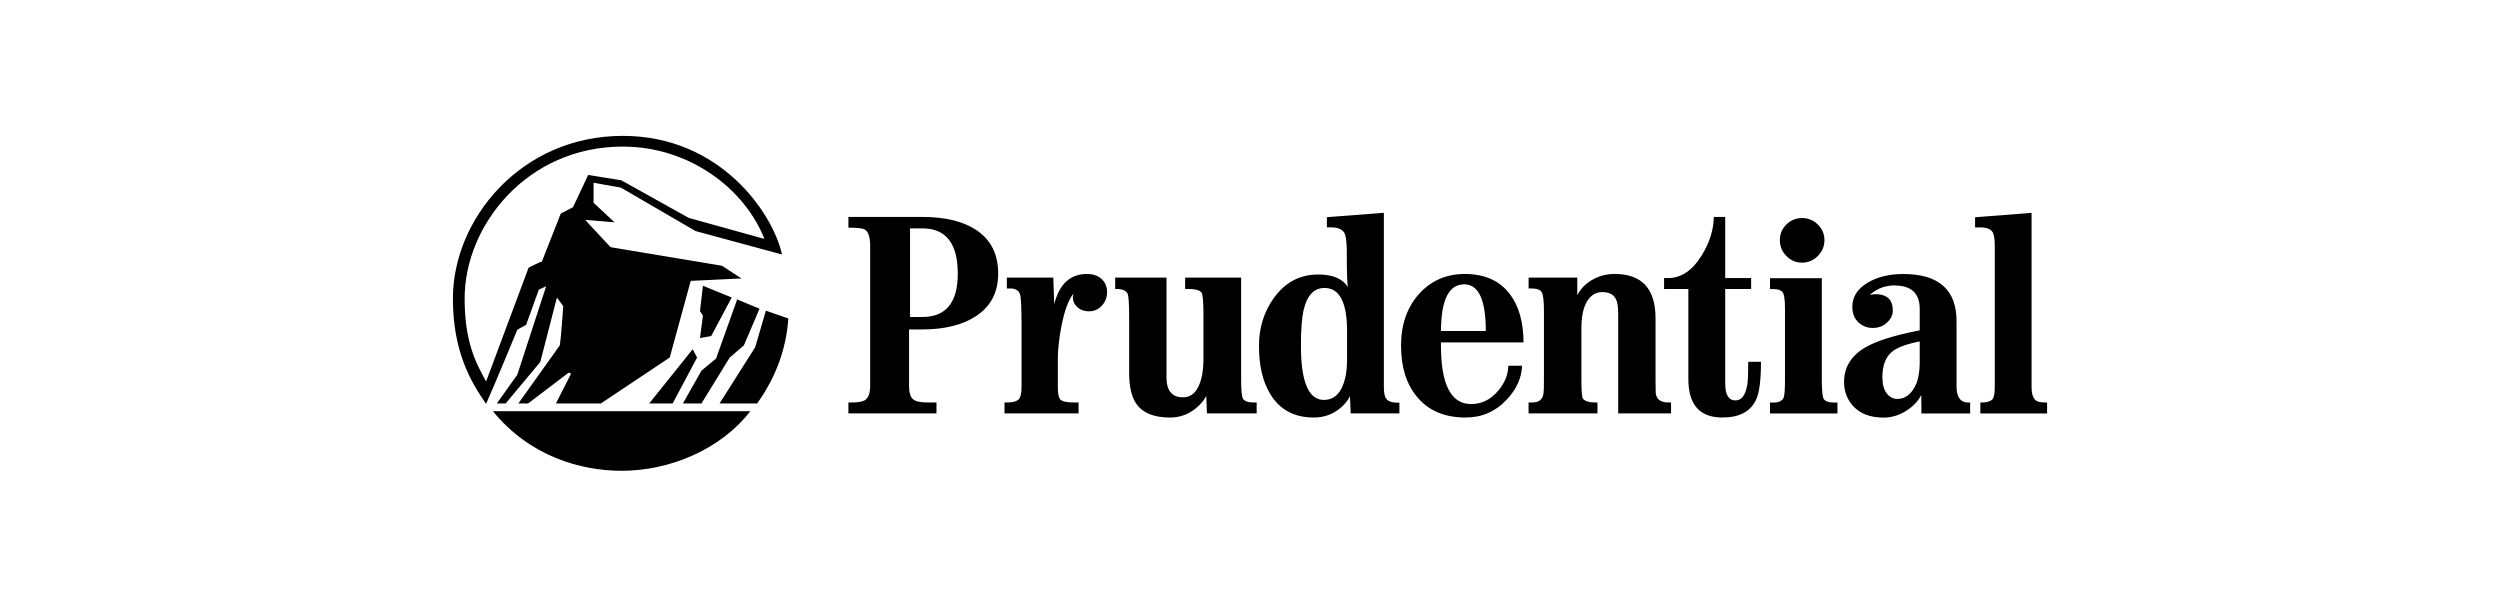 <?xml version="1.0" encoding="UTF-8"?><svg width="276" height="66" viewBox="0 0 276 66" fill="none" xmlns="http://www.w3.org/2000/svg">
<rect width="276" height="66" fill="white"/>
<path d="M218.631 44.443C219.297 44.443 219.689 44.334 219.935 44.115C220.127 43.915 220.223 43.45 220.223 42.693V27.186C220.223 26.392 220.136 25.866 219.971 25.603C219.752 25.27 219.288 25.104 218.585 25.104H218.048V23.985L224.285 23.502V42.701C224.285 43.687 224.549 44.242 225.079 44.361C225.288 44.416 225.599 44.443 226 44.443V45.648H218.631V44.443ZM208.845 38.861C209.419 38.373 210.45 37.986 211.938 37.693V39.901C211.938 41.151 211.745 42.099 211.372 42.746C210.89 43.613 210.26 44.041 209.475 44.041C209.01 44.041 208.618 43.842 208.299 43.431C207.979 43.02 207.816 42.427 207.816 41.644C207.816 40.366 208.162 39.445 208.845 38.861ZM206.196 32.959C206.32 32.632 206.639 32.32 207.159 32.024C207.758 31.687 208.433 31.511 209.12 31.513C210.999 31.513 211.938 32.373 211.938 34.096V36.467C209.157 37.009 207.168 37.634 205.956 38.341C204.378 39.253 203.585 40.53 203.585 42.172C203.585 43.139 203.881 43.987 204.479 44.707C205.258 45.639 206.413 46.102 207.945 46.102C208.817 46.102 209.65 45.856 210.444 45.354C211.183 44.897 211.739 44.314 212.113 43.602V44.332C212.134 44.952 212.134 45.399 212.113 45.645H217.506V44.441H217.3C216.434 44.441 216.002 43.847 216.002 42.653V35.459C216.002 31.988 214.036 30.25 210.115 30.25C208.528 30.25 207.197 30.585 206.116 31.255C205.035 31.923 204.497 32.798 204.497 33.886C204.497 34.636 204.744 35.229 205.246 35.66C205.664 36.019 206.2 36.213 206.751 36.205C207.384 36.205 207.909 36.006 208.328 35.61C208.752 35.217 208.965 34.774 208.965 34.288C208.965 33.085 208.322 32.48 207.051 32.48C206.568 32.48 206.177 32.635 205.883 32.941L206.199 33.063C206.201 32.995 206.201 32.959 206.196 32.959ZM101.8 36.37C104.258 36.37 106.222 35.889 107.7 34.934C109.369 33.865 110.199 32.287 110.199 30.191C110.199 28.014 109.356 26.392 107.669 25.323C106.233 24.409 104.29 23.95 101.836 23.95H93.665V25.134C94.636 25.134 95.238 25.204 95.47 25.339C95.867 25.563 96.067 26.172 96.067 27.17V42.592C96.067 43.348 95.903 43.86 95.57 44.124C95.296 44.333 94.786 44.434 94.033 44.434H93.664V45.639H103.387V44.434H102.375C101.595 44.434 101.066 44.315 100.783 44.06C100.501 43.813 100.359 43.33 100.359 42.592V36.37H101.8ZM105.739 30.207C105.739 33.399 104.435 34.995 101.836 34.995H100.468V25.212H101.836C104.435 25.212 105.739 26.878 105.739 30.207ZM116.386 33.575C116.952 31.356 118.151 30.246 119.993 30.246C120.668 30.246 121.206 30.429 121.612 30.797C122.018 31.166 122.223 31.652 122.223 32.261C122.226 32.78 122.043 33.284 121.708 33.679C121.315 34.136 120.823 34.367 120.23 34.367C119.664 34.367 119.213 34.192 118.881 33.846C118.562 33.542 118.42 33.169 118.447 32.726C118.447 32.685 118.47 32.58 118.507 32.414C117.95 33.114 117.513 34.313 117.184 36.001C116.92 37.353 116.783 38.593 116.783 39.71V42.692C116.783 43.394 116.865 43.85 117.02 44.06C117.211 44.315 117.731 44.434 118.57 44.434H119.076V45.639H110.897V44.434H111.203C111.764 44.434 112.169 44.333 112.415 44.133C112.661 43.941 112.78 43.449 112.78 42.692V36.19C112.78 33.949 112.721 32.701 112.597 32.453C112.424 32.049 112.087 31.848 111.585 31.848H111.157V30.647H116.282L116.386 33.575ZM133.362 43.248C133.299 43.285 133.235 43.34 133.153 43.386L133.362 43.268C133.107 43.97 132.637 44.599 131.944 45.137C131.159 45.765 130.182 46.104 129.177 46.096C127.444 46.096 126.222 45.622 125.511 44.664C124.945 43.915 124.658 42.74 124.658 41.143V34.863C124.658 33.449 124.594 32.624 124.471 32.387C124.298 32.071 123.891 31.906 123.245 31.906H123.117V30.65H128.781V41.673C128.781 43.131 129.387 43.862 130.6 43.862C131.603 43.862 132.282 43.169 132.633 41.755C132.788 41.19 132.862 40.414 132.862 39.429V34.869C132.862 33.309 132.789 32.45 132.638 32.283C132.419 32.035 131.963 31.905 131.265 31.905H130.837V30.649H137.02V41.899C137.02 43.131 137.094 43.851 137.244 44.043C137.435 44.307 137.805 44.434 138.348 44.434H138.735V45.639H133.245L133.153 43.222L133.245 43.285L133.272 43.351L133.362 43.248ZM145.524 30.305C143.504 30.305 141.872 31.172 140.631 32.897C139.537 34.434 138.99 36.19 138.99 38.168C138.99 40.339 139.391 42.099 140.212 43.459C141.252 45.218 142.861 46.094 145.046 46.094C146.167 46.094 147.142 45.747 147.973 45.054C148.621 44.498 149.045 43.887 149.241 43.221L149.136 43.303L149.013 43.185L149.118 45.639H154.494V44.451H154.225C153.61 44.451 153.203 44.287 153.008 43.968C152.853 43.74 152.779 43.312 152.779 42.7V23.495L146.487 23.976V25.098H146.898C147.691 25.098 148.201 25.314 148.435 25.743C148.572 25.996 148.655 26.568 148.682 27.462C148.682 29.874 148.723 31.285 148.805 31.687C148.222 30.763 147.123 30.305 145.524 30.305ZM148.715 36.545V39.583C148.715 40.412 148.652 41.105 148.528 41.652C148.154 43.312 147.361 44.151 146.158 44.151C144.47 44.151 143.622 42.153 143.622 38.168C143.622 36.395 143.724 35.088 143.914 34.242C144.3 32.607 145.071 31.79 146.221 31.79C147.882 31.789 148.715 33.376 148.715 36.545ZM159.075 37.799H168.199C168.185 35.545 167.679 33.766 166.686 32.467C165.565 30.987 163.904 30.246 161.706 30.246C159.686 30.246 158.013 30.974 156.681 32.425C155.34 33.922 154.675 35.827 154.675 38.141C154.675 40.522 155.259 42.409 156.435 43.805C157.694 45.338 159.484 46.094 161.805 46.094C163.607 46.094 165.125 45.429 166.356 44.106C167.433 42.947 167.993 41.707 168.034 40.376H166.516C166.502 41.36 166.128 42.283 165.395 43.14C164.564 44.125 163.576 44.608 162.421 44.608C160.776 44.608 159.736 43.432 159.308 41.079C159.154 40.293 159.075 39.208 159.075 37.799ZM161.662 31.39C163.238 31.39 164.032 33.107 164.032 36.54H159.075C159.089 36.005 159.112 35.56 159.139 35.203C159.348 32.662 160.188 31.39 161.662 31.39ZM174.132 32.599C174.475 31.903 175.022 31.34 175.768 30.902C176.517 30.465 177.346 30.245 178.262 30.245C181.267 30.245 182.771 31.878 182.771 35.145V41.972C182.771 42.728 182.777 43.184 182.789 43.34C182.843 44.069 183.309 44.433 184.171 44.433H184.485V45.637H178.649V34.619C178.649 33.857 178.558 33.31 178.375 32.977C178.112 32.492 177.615 32.247 176.88 32.247C176.188 32.247 175.631 32.585 175.212 33.264C174.798 33.946 174.587 34.949 174.587 36.276V41.926C174.587 43.194 174.645 43.904 174.773 44.041C175.024 44.306 175.47 44.434 176.109 44.434H176.36V45.639H168.755V44.434H169.161C169.937 44.434 170.351 44.07 170.41 43.34C170.438 43.167 170.451 42.674 170.451 41.862V34.363C170.451 33.198 170.365 32.489 170.192 32.233C170.024 31.976 169.658 31.848 169.103 31.848H168.757V30.647H174.132V32.599ZM190.143 46.093C187.649 46.093 186.395 44.679 186.395 41.852V31.903H183.714V30.701H184.125C185.593 30.701 186.833 29.876 187.855 28.216C188.73 26.823 189.178 25.398 189.205 23.95H190.463V30.701H193.326V31.903H190.463V42.354C190.463 43.586 190.843 44.206 191.604 44.206C192.274 44.206 192.708 43.621 192.903 42.454C192.971 42.034 193.008 41.195 193.008 39.946H194.412C194.412 42.008 194.225 43.42 193.856 44.159C193.233 45.455 191.993 46.093 190.143 46.093ZM68.759 16.183C58.197 16.183 51.296 24.865 51.296 32.947C51.296 37.589 52.427 39.9 53.667 42.116C55.231 37.913 58.357 29.552 58.357 29.552C58.357 29.552 59.813 28.799 59.813 28.909L61.913 23.572L63.263 22.872L64.936 19.313L68.596 19.906L76.037 24.055L84.39 26.375C82.238 20.878 76.146 16.183 68.759 16.183ZM68.649 51.975C64.069 51.975 58.465 50.361 54.42 45.4H82.831C79.539 49.66 73.884 51.975 68.649 51.975ZM74.259 44.543H71.668L76.475 38.556L76.958 39.472L74.259 44.543ZM76.794 25.51L68.55 20.716L65.529 20.175V22.385L67.848 24.544L64.612 24.27C64.612 24.27 64.717 24.434 67.41 27.291L79.703 29.338L81.855 30.74L76.255 31.009L73.939 39.472L66.336 44.543H61.375L63.048 41.251L62.777 41.143L58.301 44.544H57.225L61.806 38.123C62.022 36.293 61.913 37.101 62.184 33.811L61.484 32.843L59.651 39.956L55.823 44.544H54.851L57.115 41.36L60.295 31.605L59.486 31.979L58.084 35.861L57.115 36.399C57.115 36.399 54.851 41.898 53.665 44.588C51.943 42.118 50 38.775 50 32.948C50 24.215 57.494 15 68.759 15C79.594 15 85.367 23.625 86.333 28.096L76.794 25.51ZM82.129 38.123L80.56 39.472L77.441 44.543H75.389L77.441 40.922L79.055 39.581L81.381 33.058L83.852 34.082L82.129 38.123ZM83.587 44.543H79.438L83.369 38.341L84.555 34.297L87.035 35.161C86.816 38.287 85.795 41.461 83.587 44.543ZM78.517 37.101L77.277 37.321L77.606 34.837L77.277 34.352L77.606 31.548L80.779 32.843L78.517 37.101ZM195.408 44.443H195.805C196.398 44.443 196.771 44.251 196.921 43.887C197.017 43.622 197.062 42.965 197.062 41.907V34.069C197.062 33.006 196.961 32.384 196.741 32.194C196.532 32.008 196.217 31.914 195.804 31.914H195.407V30.712H201.129V41.907C201.129 43.139 201.202 43.859 201.358 44.068C201.549 44.323 201.905 44.442 202.442 44.442H202.854V45.647H195.408V44.443ZM196.498 26.513C196.498 25.837 196.736 25.264 197.215 24.787C197.44 24.557 197.71 24.375 198.008 24.252C198.306 24.129 198.625 24.069 198.947 24.073C199.271 24.069 199.592 24.13 199.891 24.252C200.19 24.375 200.462 24.557 200.689 24.787C201.177 25.264 201.419 25.836 201.419 26.513C201.419 27.192 201.177 27.774 200.689 28.259C200.206 28.752 199.627 28.996 198.947 28.996C198.268 28.996 197.694 28.752 197.215 28.259C196.983 28.032 196.8 27.76 196.677 27.46C196.554 27.16 196.493 26.838 196.498 26.513Z" fill="black"/>
</svg>
